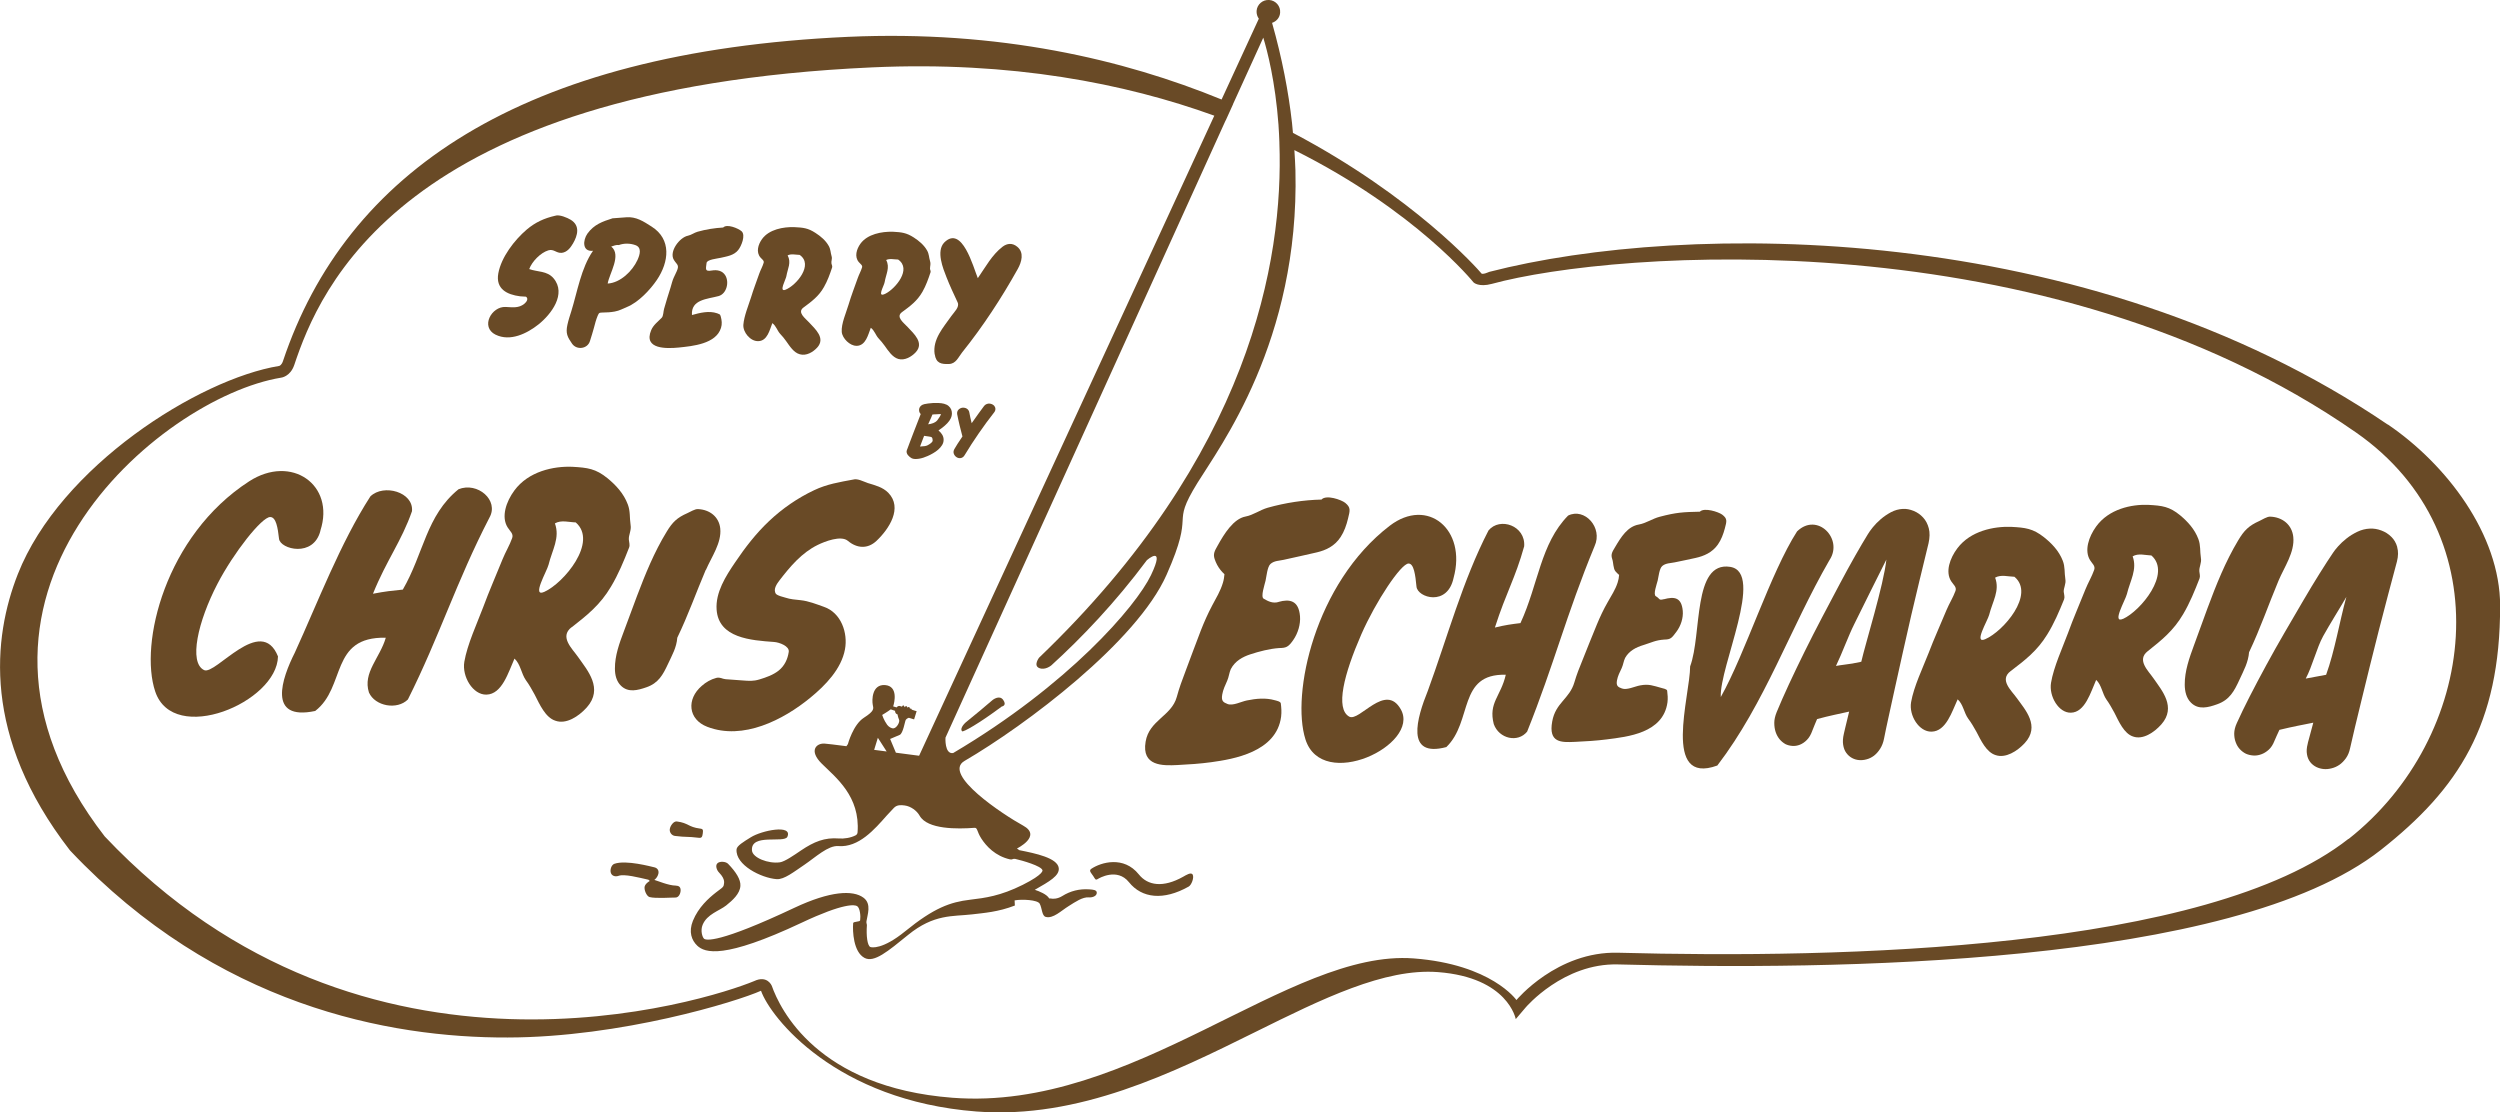 <?xml version="1.0" encoding="UTF-8" standalone="no"?>
<svg
   id="Layer_1"
   data-name="Layer 1"
   viewBox="0 0 403.71 179.64"
   version="1.1"
   sodipodi:docname="SperrybyCE-brown.svg"
   inkscape:export-filename="SperrybyCE-brown.svg"
   inkscape:export-xdpi="96"
   inkscape:export-ydpi="96"
   inkscape:version="1.3 (0e150ed, 2023-07-21)"
   xmlns:inkscape="http://www.inkscape.org/namespaces/inkscape"
   xmlns:sodipodi="http://sodipodi.sourceforge.net/DTD/sodipodi-0.dtd"
   xmlns="http://www.w3.org/2000/svg"
   xmlns:svg="http://www.w3.org/2000/svg">
  <sodipodi:namedview
     id="namedview28"
     pagecolor="#ffffff"
     bordercolor="#cccccc"
     borderopacity="1"
     inkscape:showpageshadow="0"
     inkscape:pageopacity="1"
     inkscape:pagecheckerboard="0"
     inkscape:deskcolor="#d1d1d1"
     inkscape:zoom="1.8825395"
     inkscape:cx="201.855"
     inkscape:cy="90.037952"
     inkscape:window-width="1824"
     inkscape:window-height="1212"
     inkscape:window-x="273"
     inkscape:window-y="75"
     inkscape:window-maximized="0"
     inkscape:current-layer="Layer_1" />
  <defs
     id="defs1">
    <style
       id="style1">&#10;      .cls-1 {&#10;        fill: #231f20;&#10;        stroke-width: 0px;&#10;      }&#10;    </style>
  </defs>
  <path
     class="cls-1"
     d="M206.47,97.21c-.91.27-1.67-.09-2.42-.54-.5-.31.17-2.25.32-2.91.15-.66.28-2.24.79-2.69.6-.54,1.45-.51,2.13-.67,1.78-.4,3.57-.78,5.35-1.2,1.44-.34,2.87-.98,3.85-2.48.58-.88.94-1.92,1.19-2.96.34-1.36.47-1.8-.45-2.56-.64-.51-3.09-1.36-3.83-.53-2.87.07-5.81.51-8.69,1.32-1.23.35-2.36,1.2-3.58,1.42-1.95.37-3.44,2.78-4.52,4.73-.46.82-.74,1.29-.47,2.12.22.67.55,1.28.96,1.79.2.24.4.47.63.67-.04.49-.11.94-.26,1.42-.39,1.3-1.09,2.45-1.72,3.63-.7,1.32-1.3,2.67-1.85,4.08-.85,2.18-1.64,4.38-2.47,6.57-.52,1.36-1.02,2.71-1.4,4.13-.85,3.09-4.45,3.74-5.03,7.21-.68,3.99,2.78,3.9,5.14,3.78,1.82-.09,3.65-.21,5.47-.46,3.54-.49,10.53-1.63,11.27-7.35.09-.74.04-1.45-.05-2.15-.04-.32-.79-.45-.99-.51-1.43-.41-2.99-.27-4.49.04-.91.18-2.29.92-3.13.57-.68-.27-1.03-.47-.85-1.52.13-.78.49-1.53.81-2.25.26-.59.32-1.29.58-1.87.7-1.33,1.94-1.97,3.1-2.36,1.52-.5,3.16-.92,4.7-1.03,1.13-.02,1.48-.14,2.29-1.31.75-1.08,1.19-2.54,1.08-3.84-.21-2.55-1.69-2.81-3.47-2.3Z"
     id="path1"
     style="fill:#694a26;fill-opacity:1" />
  <path
     class="cls-1"
     d="M268.67,96.76c-.86.23-.58-.08-1.28-.48-.47-.27.16-1.96.3-2.54.14-.57.26-1.96.75-2.35.56-.47,1.36-.44,2-.58,1.67-.35,1.69-.34,3.36-.71,1.35-.3,2.69-.86,3.61-2.17.54-.77.88-1.68,1.12-2.59.32-1.19.44-1.58-.43-2.24-.6-.44-2.9-1.19-3.6-.47-2.7.06-3.79.11-6.49.82-1.16.3-2.21,1.05-3.36,1.25-1.83.32-2.86,1.99-3.87,3.7-.43.72-.69,1.12-.44,1.85.21.58.15,1.56.53,2.01.19.21.38.41.59.58-.03.43-.1.82-.24,1.24-.36,1.13-1.03,2.14-1.61,3.17-.66,1.15-1.22,2.34-1.73,3.57-.8,1.9-1.54,3.83-2.32,5.75-.49,1.19-.96,2.37-1.32,3.61-.79,2.7-3.03,3.27-3.58,6.31-.64,3.49,1.46,3.41,3.68,3.31,1.71-.08,3.43-.18,5.14-.4,3.32-.43,9.1-.99,9.79-5.98.08-.64.03-1.26-.05-1.88-.03-.28-.74-.39-.93-.45-1.34-.36-2.02-.68-3.43-.41-.85.15-2.15.8-2.94.5-.64-.23-.97-.41-.8-1.33.12-.68.46-1.34.76-1.97.24-.52.3-1.12.55-1.64.66-1.17,1.82-1.73,2.91-2.06,1.43-.44,1.97-.8,3.42-.9,1.06-.02,1.19-.25,1.96-1.27.71-.95,1.12-2.22,1.02-3.36-.2-2.23-1.39-2.33-3.06-1.88Z"
     id="path2"
     style="fill:#694a26;fill-opacity:1" />
  <path
     class="cls-1"
     d="M363.2,105.3c1.79-3.76,3.14-7.7,4.75-11.54.92-2.19,2.63-4.58,2.38-7.04-.2-1.98-1.74-3.21-3.7-3.29-.54-.04-1.28.48-1.76.69-1.72.77-2.49,1.53-3.45,3.16-2.07,3.45-3.56,7.21-4.95,10.95-.73,1.98-1.45,3.97-2.17,5.95-.75,2.04-1.52,4.18-1.5,6.39.01,1.04.24,2.15,1.01,2.9,1.21,1.21,2.79.77,4.22.26,2.02-.71,2.76-2.13,3.6-3.95.7-1.53,1.43-2.81,1.56-4.48Z"
     id="path3"
     style="fill:#694a26;fill-opacity:1" />
  <path
     class="cls-1"
     d="M140.08,77.98c-.64-.21-1.6-.75-2.29-.54-2.21.41-4.27.74-6.32,1.72-2.69,1.27-5.14,2.97-7.27,4.98-2.13,2.01-3.89,4.3-5.5,6.69-1.51,2.22-3.17,4.84-2.98,7.6.31,4.62,5.57,4.97,9.3,5.24.81.06,2.49.66,2.35,1.6-.17,1.16-.67,2.25-1.62,3.01-.9.72-2.03,1.11-3.12,1.44-.99.3-1.69.24-2.72.16-.91-.07-1.82-.14-2.74-.2-.58-.05-.86-.37-1.5-.21-.88.23-1.69.7-2.35,1.29-2.48,2.13-2.23,5.41.9,6.61,5.77,2.22,12.27-1.12,16.62-4.69,2.46-2.01,5.03-4.66,5.61-7.83.49-2.62-.6-5.9-3.41-6.86-1.22-.43-2.45-.93-3.75-1.07-.86-.09-1.65-.14-2.46-.41-.47-.15-1.15-.27-1.52-.6-.51-.73.13-1.62.58-2.21,1.71-2.21,3.56-4.43,6.15-5.7,1.16-.57,3.78-1.59,4.88-.66,1.47,1.23,3.2,1.34,4.62,0,2.03-1.92,4.27-5.32,1.91-7.76-.91-.93-2.16-1.22-3.36-1.59Z"
     id="path4"
     style="fill:#694a26;fill-opacity:1" />
  <path
     class="cls-1"
     d="M51.74,85.67c2.4-7.37-4.68-12.36-11.51-7.94-13.54,8.76-17.77,26.22-15.16,33.95,2.95,8.75,19.68,1.74,19.82-5.68-2.75-6.85-10.1,3.09-11.93,2.21-2.52-1.21-1-7.86,2.15-13.92,2.61-5.03,7.16-10.8,8.52-10.8.96,0,1.23,1.75,1.43,3.52.19,1.69,5.59,3.09,6.69-1.33Z"
     id="path5"
     style="fill:#694a26;fill-opacity:1" />
  <path
     class="cls-1"
     d="M74.04,79.01c-5.23,4.25-5.59,10.33-8.99,16.2-1.72.17-2.86.29-4.82.67,2.17-5.39,4.61-8.47,6.3-13.33.29-3.1-4.59-4.46-6.72-2.39-4.87,7.56-8.48,17.09-12.21,25.25-2.07,4.1-4.51,11.06,3.3,9.4,5.02-3.86,2.32-12.02,11.4-11.83-.94,3.27-3.75,5.62-2.72,8.85.99,2.22,4.56,2.86,6.29,1.12,5.13-10.24,7.82-19.02,13.16-29.35,1.61-2.81-1.92-5.84-5-4.59Z"
     id="path6"
     style="fill:#694a26;fill-opacity:1" />
  <path
     class="cls-1"
     d="M290.21,85.79c-4.33,6.74-8.35,19.69-12.33,26.77-.25-4.88,7.15-20.13,1.52-21.02-6.1-.96-4.54,10.88-6.47,16.07,0,4.74-4.61,19.29,4.39,16.01,7.71-10.08,11.73-22.12,18.12-33.19,2.27-3.39-1.97-7.78-5.23-4.63Z"
     id="path7"
     style="fill:#694a26;fill-opacity:1" />
  <path
     class="cls-1"
     d="M310.07,93.33c.48-1.99.93-3.86,1.36-5.61.2-.91.22-1.71.04-2.4-.18-.69-.48-1.28-.92-1.75-.43-.47-.94-.83-1.53-1.07-.59-.24-1.17-.35-1.73-.32-.67.03-1.31.21-1.92.53-.61.33-1.16.7-1.67,1.14-.5.44-.93.87-1.28,1.31-.35.44-.61.8-.78,1.09-.58.94-1.27,2.11-2.06,3.5-.79,1.39-1.64,2.94-2.54,4.64-.9,1.7-1.84,3.47-2.81,5.32-.97,1.85-1.91,3.69-2.81,5.51s-1.75,3.59-2.53,5.27c-.78,1.68-1.44,3.19-1.99,4.52-.25.62-.38,1.19-.38,1.72,0,.53.07,1.03.22,1.48s.37.84.64,1.17c.27.32.59.58.94.78.33.16.7.26,1.11.29.41.03.82-.03,1.22-.19.4-.16.79-.42,1.14-.78.36-.36.65-.86.88-1.51.11-.29.23-.59.36-.9.13-.31.26-.62.4-.95.96-.26,1.88-.49,2.76-.68.88-.19,1.68-.37,2.42-.53-.29,1.2-.5,2.08-.64,2.65-.14.57-.21.88-.22.95-.15.65-.19,1.23-.11,1.75.08.52.24.95.5,1.31.26.36.57.63.93.83.37.2.75.31,1.15.34.37.03.77,0,1.2-.12.43-.11.82-.31,1.19-.58.36-.28.7-.65,1-1.12.3-.47.52-1.03.64-1.68.18-.91.42-2.08.74-3.52.31-1.44.66-3.04,1.05-4.79.39-1.75.8-3.61,1.24-5.59.44-1.98.89-3.98,1.36-6s.95-4.03,1.43-6.02ZM300.57,106.86c-.44.1-.92.2-1.44.29-.52.1-2.05.26-2.65.39.99-2.04,1.99-4.84,2.98-6.81.99-1.98,4.32-8.75,5.16-10.37-.42,4.06-3.39,13.58-4.05,16.49Z"
     id="path8"
     style="fill:#694a26;fill-opacity:1" />
  <path
     class="cls-1"
     d="M387.12,88.35c-.19-.67-.51-1.23-.97-1.67-.45-.45-.99-.79-1.61-1.02-.62-.23-1.23-.33-1.83-.3-.71.03-1.38.2-2.03.51-.64.31-1.23.67-1.76,1.09-.53.42-.98.84-1.35,1.26-.37.42-.65.77-.82,1.04-.61.9-1.34,2.02-2.17,3.35-.83,1.33-1.73,2.81-2.68,4.44-.95,1.63-1.94,3.32-2.97,5.09-1.03,1.77-2.02,3.53-2.97,5.28-.95,1.75-1.84,3.43-2.67,5.05-.82,1.61-1.52,3.05-2.09,4.32-.27.59-.4,1.14-.41,1.65,0,.51.07.98.24,1.42.16.44.38.81.67,1.12.29.31.62.56.99.74.35.15.74.25,1.17.28.43.03.86-.03,1.29-.19.43-.15.83-.4,1.21-.74.38-.34.69-.82.93-1.44.12-.28.24-.57.38-.86.13-.29.27-.6.42-.91,1.02-.25,1.99-.46,2.91-.65.92-.19,1.78-.36,2.56-.51-.3,1.15-.53,1.99-.68,2.53-.15.54-.23.84-.23.91-.16.62-.2,1.18-.11,1.67.08.5.26.91.53,1.26.27.34.6.6.98.79.39.19.79.29,1.21.33.39.03.81,0,1.26-.12.45-.11.87-.3,1.25-.56.38-.26.73-.62,1.06-1.07.32-.45.54-.98.67-1.6.19-.87.45-1.99.78-3.37.33-1.38.7-2.91,1.11-4.58.41-1.67.84-3.45,1.31-5.35.46-1.89.94-3.8,1.44-5.74.5-1.94,1-3.86,1.5-5.76.5-1.91.98-3.7,1.43-5.37.22-.87.23-1.64.04-2.3ZM375.62,108.97c-.46.09-.97.19-1.51.28-.55.1-1.14.2-1.77.33,1.05-1.95,1.77-4.96,2.81-6.85,1.04-1.89,2.86-4.78,3.75-6.34-1.13,4.09-1.87,8.73-3.27,12.58Z"
     id="path9"
     style="fill:#694a26;fill-opacity:1" />
  <path
     class="cls-1"
     d="M150.94,57.19c.22,1.5,1.07,1.63,2.3,1.59,1.13-.03,1.52-1.1,2.12-1.86,3.36-4.18,6.39-8.82,9-13.5.61-1.1,1.07-2.64-.1-3.58-.77-.64-1.62-.56-2.36,0-1.73,1.33-2.76,3.3-4,5.08-.74-1.81-2.54-8.63-5.42-5.76-1.34,1.4-.19,4.2.36,5.6.54,1.39,1.18,2.72,1.8,4.07.36.77-.58,1.57-1.04,2.24-1.27,1.82-3.03,3.71-2.67,6.14Z"
     id="path10"
     style="fill:#694a26;fill-opacity:1" />
  <path
     class="cls-1"
     d="M95.75,40.52c-1.9,2.73-2.52,6.6-3.49,9.73-.23.73-.47,1.45-.63,2.19-.31,1.4,0,1.98.75,3.06.75,1.08,2.51.85,2.89-.43.22-.71.45-1.41.64-2.13.17-.66.34-1.31.6-1.94.23-.55.31-.51.81-.53.67-.01,1.29-.04,1.94-.16.85-.16,1.22-.43,1.97-.73,1.84-.73,3.78-2.8,4.84-4.37,1.97-2.91,2.4-6.58-.86-8.63-1.27-.81-2.49-1.63-4.09-1.49-.71.05-1.42.1-2.15.16h0s-.11,0-.11,0h.07c-1.64.52-3,1-4.06,2.46-.77,1.09-.87,2.97.88,2.79ZM98.71,39.81c.41-.13.79-.3,1.23-.24.82-.31,1.81-.29,2.63,0,1.11.37.77,1.53.38,2.4-.82,1.8-2.77,3.7-4.82,3.82.27-1.64,2.28-4.61.57-5.98Z"
     id="path11"
     style="fill:#694a26;fill-opacity:1" />
  <path
     class="cls-1"
     d="M138.33,55.85c1.49-.03,1.86-1.82,2.29-2.92.62.46.77,1.2,1.27,1.73.36.36.67.78.98,1.19.55.76,1.22,1.84,2.21,2.12,1.03.28,2.12-.36,2.8-1.09,1.39-1.51-.3-2.99-1.3-4.06-.62-.68-1.99-1.64-.92-2.42,1.33-.97,2.46-1.81,3.3-3.28.57-1,.95-2.08,1.31-3.16.06-.22-.09-.38-.09-.59.01-.45.16-.77,0-1.24-.18-.59-.14-1.09-.46-1.66-.49-.89-1.31-1.57-2.14-2.11-1.22-.79-1.99-.86-3.41-.94-1.79-.04-4.08.37-5.22,1.93-.65.9-.99,2.12-.27,2.97.27.32.63.51.53.86-.18.6-.5,1.15-.7,1.73-.5,1.41-1.05,2.84-1.48,4.28-.37,1.26-1.21,3.11-1.1,4.42.1,1.05,1.34,2.25,2.37,2.23ZM142.86,45.55c.2-1.25.9-2.37.24-3.56.55-.29,1.33-.08,1.93-.08,2.24,1.53-.4,4.66-1.99,5.49-1.55.81-.29-1.19-.18-1.85Z"
     id="path12"
     style="fill:#694a26;fill-opacity:1" />
  <path
     class="cls-1"
     d="M80.02,54.04c2.36,1.17,5.09-.18,6.95-1.66,2.04-1.63,4.55-4.92,2.41-7.45-1.04-1.22-2.58-.99-3.92-1.48.46-1.24,1.84-2.64,3.08-3.02.9-.28,1.29.49,2.18.4.86-.1,1.4-.82,1.81-1.51.75-1.29,1.19-2.88-.37-3.83-.56-.34-1.84-.89-2.51-.65-1.75.4-3.19,1.05-4.59,2.23-1.98,1.69-4.11,4.45-4.59,7.07-.46,2.53,1.41,3.44,3.52,3.71.31.03.64.04.95.06.44.32.11.84-.27,1.15-.92.74-1.91.56-3,.51-2.29-.13-4.15,3.23-1.64,4.48Z"
     id="path13"
     style="fill:#694a26;fill-opacity:1" />
  <path
     class="cls-1"
     d="M122.44,55.09c1.48-.02,1.85-1.82,2.28-2.91.62.45.78,1.21,1.28,1.75.36.36.65.75.96,1.17.55.77,1.22,1.86,2.2,2.11,1.04.3,2.12-.34,2.8-1.08,1.39-1.52-.3-2.98-1.3-4.06-.61-.67-1.99-1.63-.9-2.42,1.32-.98,2.46-1.81,3.29-3.29.57-.99.96-2.07,1.32-3.16.07-.21-.05-.41-.1-.63-.08-.39.16-.75.02-1.19-.18-.59-.14-1.09-.46-1.66-.49-.89-1.31-1.57-2.15-2.11-1.21-.79-1.98-.86-3.41-.93-1.78-.06-4.08.36-5.21,1.92-.65.89-.99,2.12-.27,2.97.26.31.63.51.53.86-.17.6-.5,1.15-.7,1.72-.44,1.29-.95,2.57-1.34,3.87-.42,1.31-1.13,3.03-1.24,4.42-.09,1.2,1.12,2.68,2.38,2.65ZM126.99,44.58c.2-1.2.83-2.17.2-3.34.55-.3,1.33-.09,1.94-.08,2.3,1.58-.53,4.92-2.27,5.62-1.16.47.05-1.66.13-2.19Z"
     id="path14"
     style="fill:#694a26;fill-opacity:1" />
  <path
     class="cls-1"
     d="M108.79,44.85c-.22.48-.34,1.05-.5,1.56-.37,1.15-.72,2.3-1.05,3.46-.11.35-.11,1.17-.38,1.44-.61.62-1.36,1.18-1.7,2-1.33,3.16,2.6,2.99,4.46,2.81,2.23-.23,6.01-.58,6.81-3.17.2-.61.13-1.24-.04-1.84-.12-.45-.19-.32-.58-.52-1.33-.45-2.77-.08-4.07.28-.18-2.53,2.5-2.57,4.3-3.06,1.3-.36,1.76-2.25,1.08-3.35-.47-.76-1.32-.92-2.16-.78-1.12.19-1.01-.14-.86-1.22.07-.56,1.73-.7,2.29-.83,1.02-.24,2.09-.37,2.8-1.23.52-.62,1.26-2.43.56-3.06-.52-.46-2.36-1.24-2.97-.6-1.39.08-2.79.3-4.13.68-.54.15-1,.52-1.55.64-1.37.27-3.1,2.59-2.28,3.91.49.8.92.78.47,1.81-.16.35-.34.71-.5,1.07Z"
     id="path15"
     style="fill:#694a26;fill-opacity:1" />
  <path
     class="cls-1"
     d="M161.81,114.08s.82-.15.2-1.04c-.61-.9-1.72,0-1.72,0-1.39,1.2-2.83,2.39-4.3,3.58,0,0-1.09.93-.63,1.47.16.18,2.65-1.19,6.44-4.02Z"
     id="path16"
     style="fill:#694a26;fill-opacity:1" />
  <path
     class="cls-1"
     d="M109.12,143.01c-1.16-.01-2.92-.77-3.46-.92l.09-.07c.28-.22.5-.61.57-.94.11-.52-.16-.92-.68-1.03-.45-.09-4.54-1.23-6.43-.56-.5.18-.74,1-.56,1.49.18.5.75.63,1.25.45.94-.33,3.25.28,4.81.63l.22.2c-.38.21-.74.56-.82.86-.15.51.27,1.58.77,1.74.97.27,3.7.06,4.2.08.53,0,.82-.65.83-1.17,0-.53-.27-.74-.8-.76Z"
     id="path17"
     style="fill:#694a26;fill-opacity:1" />
  <path
     class="cls-1"
     d="M113.03,133.8c-1.91-.25-1.83-.9-3.74-1.15-.53-.06-1.06.72-1.13,1.24-.07.52.31,1.04.84,1.1,1.9.24,1.93.06,3.84.3.52.07.57-.21.65-.73.06-.53.06-.71-.46-.76Z"
     id="path18"
     style="fill:#694a26;fill-opacity:1" />
  <path
     class="cls-1"
     d="M191.06,141.58c-3.22,1.81-5.71,1.44-7.16-.38-2.43-3.03-6.09-1.97-7.69-.89-.43.3.03.7.32,1.14.3.44.34.77.77.48.13-.08,3.09-1.86,5.01.53,2.08,2.6,5.57,3,9.64.71.46-.25.91-1.46.65-1.93-.25-.46-1.08.08-1.54.34Z"
     id="path19"
     style="fill:#694a26;fill-opacity:1" />
  <path
     class="cls-1"
     d="M92.3,101.31c2.49-1.95,4.62-3.62,6.36-6.57,1.19-1.98,2.08-4.14,2.93-6.32.16-.42,0-.82-.04-1.27-.06-.78.44-1.5.28-2.38-.18-1.18-.02-2.18-.45-3.31-.66-1.78-1.94-3.13-3.26-4.22-1.93-1.57-3.24-1.72-5.68-1.86-3.05-.13-7.11.73-9.39,3.84-1.31,1.78-2.15,4.24-1.08,5.94.39.63.98,1.02.74,1.72-.42,1.19-1.1,2.29-1.56,3.44-1.03,2.57-2.17,5.13-3.12,7.72-.99,2.62-2.58,6.05-3.05,8.83-.4,2.39,1.38,5.35,3.56,5.3,2.55-.05,3.56-3.64,4.54-5.82.98.9,1.09,2.42,1.84,3.49.54.73.97,1.51,1.42,2.33.79,1.54,1.72,3.71,3.36,4.22,1.73.61,3.73-.68,5.06-2.16,2.71-3.05.11-5.96-1.4-8.12-.92-1.34-3.09-3.26-1.06-4.83ZM87.89,95.58c-2.1.93.42-3.31.69-4.38.59-2.4,1.88-4.34,1.03-6.68,1.01-.6,2.31-.18,3.36-.16,3.64,3.15-1.94,9.82-5.08,11.22Z"
     id="path20"
     style="fill:#694a26;fill-opacity:1" />
  <path
     class="cls-1"
     d="M114,92.02c.89-2.08,2.55-4.35,2.31-6.68-.2-1.88-1.69-3.04-3.59-3.13-.52-.03-1.24.45-1.71.65-1.67.73-2.41,1.45-3.35,3-2.01,3.28-3.45,6.84-4.8,10.4-.71,1.88-1.41,3.77-2.1,5.65-.73,1.93-1.48,3.97-1.46,6.07,0,.98.23,2.04.98,2.76,1.18,1.15,2.7.73,4.09.25,1.96-.67,2.68-2.02,3.49-3.75.68-1.46,1.39-2.67,1.51-4.26,1.73-3.57,3.05-7.32,4.6-10.96Z"
     id="path21"
     style="fill:#694a26;fill-opacity:1" />
  <path
     class="cls-1"
     d="M333.26,95.65c-.06-.7.41-1.35.26-2.14-.17-1.06-.02-1.96-.42-2.97-.62-1.6-1.8-2.81-3.03-3.79-1.79-1.41-3.01-1.55-5.27-1.67-2.83-.11-6.6.65-8.71,3.45-1.21,1.6-1.99,3.81-1,5.34.36.56.91.92.69,1.55-.39,1.07-1.02,2.06-1.45,3.09-.95,2.31-2.01,4.61-2.89,6.94-.92,2.36-2.4,5.44-2.83,7.94-.37,2.15,1.28,4.81,3.3,4.76,2.37-.04,3.31-3.27,4.22-5.22.91.81,1.01,2.17,1.71,3.13.5.66.9,1.36,1.31,2.09.73,1.38,1.6,3.33,3.12,3.79,1.6.54,3.46-.61,4.69-1.94,2.52-2.74.1-5.36-1.29-7.29-.85-1.2-2.87-2.93-.98-4.34,2.31-1.76,4.28-3.26,5.9-5.9,1.11-1.78,1.93-3.72,2.72-5.67.15-.38,0-.74-.03-1.14ZM320.58,103.22c-1.94.84.39-2.97.64-3.94.54-2.16,1.75-3.9.96-6,.94-.54,2.14-.16,3.12-.14,3.38,2.83-1.8,8.83-4.72,10.08Z"
     id="path22"
     style="fill:#694a26;fill-opacity:1" />
  <path
     class="cls-1"
     d="M346.82,105.16c2.24-1.78,4.16-3.31,5.73-5.99,1.07-1.81,1.87-3.78,2.64-5.76.14-.38,0-.75-.03-1.15-.06-.71.4-1.37.25-2.17-.17-1.08-.02-1.99-.4-3.02-.6-1.63-1.75-2.85-2.94-3.85-1.74-1.43-2.92-1.57-5.12-1.69-2.75-.12-6.41.66-8.46,3.5-1.18,1.63-1.94,3.87-.98,5.42.35.57.89.93.67,1.57-.38,1.09-.99,2.09-1.41,3.14-.93,2.35-1.96,4.68-2.81,7.04-.89,2.39-2.33,5.52-2.75,8.06-.36,2.18,1.24,4.88,3.2,4.83,2.3-.04,3.21-3.32,4.09-5.3.88.82.98,2.21,1.66,3.18.48.66.87,1.38,1.28,2.12.71,1.4,1.55,3.38,3.03,3.85,1.56.55,3.36-.62,4.56-1.97,2.44-2.78.1-5.44-1.26-7.41-.83-1.22-2.78-2.97-.95-4.4ZM342.84,99.93c-1.89.85.38-3.02.62-4,.53-2.19,1.7-3.96.93-6.09.91-.55,2.08-.17,3.03-.14,3.28,2.88-1.75,8.96-4.58,10.24Z"
     id="path23"
     style="fill:#694a26;fill-opacity:1" />
  <path
     class="cls-1"
     d="M234.73,93.32c2.15-7.81-4.19-13.1-10.31-8.42-12.12,9.28-15.93,27.23-13.61,34.5,2.71,8.5,18.58.87,15.41-4.83-2.49-4.47-6.71,2.08-8.35,1.15-2.26-1.28-.85-6.85,1.96-13.28,2.34-5.33,6.41-11.44,7.63-11.44.86,0,1.1,1.85,1.28,3.73.17,1.79,5,3.27,5.99-1.41Z"
     id="path24"
     style="fill:#694a26;fill-opacity:1" />
  <path
     class="cls-1"
     d="M253.23,83.25c-4.48,4.56-4.79,11.07-7.7,17.37-1.48.18-2.45.31-4.13.72,1.86-5.78,3.28-7.91,4.73-13.12.25-3.33-3.93-4.78-5.76-2.56-4.18,8.1-6.6,17.15-9.8,25.9-1.78,4.4-3.69,10.86,2.99,9.08,4.3-4.14,1.81-11.89,9.6-11.68-.8,3.51-2.83,4.5-1.94,7.97.85,2.38,3.9,3.06,5.39,1.21,4.4-10.98,6.31-18.87,10.89-29.95,1.38-3.01-1.64-6.26-4.28-4.93Z"
     id="path25"
     style="fill:#694a26;fill-opacity:1" />
  <path
     class="cls-1"
     d="M149.22,65.28c-.16.04-.29.09-.4.17-.11.08-.19.17-.26.26-.06.1-.11.21-.13.32-.02.12-.02.23,0,.34.02.18.11.35.25.5-.47,1.2-.85,2.18-1.14,2.93-.29.75-.51,1.34-.67,1.76s-.27.71-.32.86c-.06.16-.09.24-.1.25-.06.15-.07.3-.03.44.04.14.1.27.19.38s.19.21.3.3c.11.09.22.16.31.21.14.07.32.11.52.12.2,0,.42,0,.65-.04.23-.04.47-.09.71-.17.24-.08.47-.17.7-.27.28-.12.57-.27.88-.45.3-.17.58-.37.83-.59.25-.22.46-.46.62-.72.16-.26.25-.55.25-.86s-.08-.58-.23-.83c-.15-.25-.35-.48-.6-.67.1-.07.19-.15.29-.22.1-.07.2-.14.31-.22.3-.23.57-.47.82-.73s.45-.54.58-.82c.1-.22.16-.45.17-.69.01-.24-.03-.47-.11-.69-.09-.22-.23-.42-.42-.58-.19-.17-.44-.29-.74-.37-.27-.07-.56-.11-.87-.12-.31-.01-.61-.01-.91,0-.3.02-.57.05-.82.08-.25.04-.46.07-.63.11ZM150.52,71.36c-.05.07-.14.16-.26.25-.12.1-.29.2-.5.31s-.57.16-1.19.19c.08-.21.17-.45.28-.74.11-.28.23-.61.38-.99.34.08,1.08.11,1.23.23.15.12.14.46.15.56,0,.04-.03.1-.08.18ZM150.32,67.55c.08-.19.16-.39.25-.61h0c.15-.03.5-.04.65-.04.15,0,.6-.05.73-.04-.03.22-.4.78-.59,1.01-.35.42-.92.58-1.48.65.06-.18.37-.78.44-.98Z"
     id="path26"
     style="fill:#694a26;fill-opacity:1" />
  <path
     class="cls-1"
     d="M160.57,65.55c-.08-.09-.17-.16-.27-.22-.1-.06-.22-.1-.34-.13s-.24-.04-.37-.02-.25.06-.37.12-.22.16-.32.28c-.26.35-.57.77-.92,1.25-.35.48-.71.98-1.07,1.51-.08-.32-.15-.63-.22-.93-.07-.31-.12-.58-.16-.81-.02-.15-.08-.27-.16-.38s-.17-.19-.28-.25c-.1-.06-.22-.1-.34-.12-.12-.02-.25-.03-.37-.01-.12.02-.23.06-.34.12-.11.06-.2.13-.28.22-.08.09-.14.19-.17.31-.04.12-.04.26-.02.4.04.23.1.51.17.83.07.33.15.66.23,1s.17.67.25.98.15.58.2.78c-.3.44-.56.83-.79,1.19-.23.36-.4.64-.52.86-.14.26-.17.51-.08.75.09.23.23.41.43.54.1.07.2.11.32.14.12.03.24.03.36.01s.23-.06.34-.14c.11-.07.2-.18.28-.31.72-1.19,1.48-2.37,2.29-3.54.81-1.17,1.64-2.31,2.5-3.4.1-.13.16-.25.18-.38.02-.12.02-.24-.01-.35-.03-.11-.09-.21-.16-.3Z"
     id="path27"
     style="fill:#694a26;fill-opacity:1" />
  <path
     class="cls-1"
     d="M385.58,68.56c-48.83-33.16-113.45-32.81-145.08-24.66l-.33.13c-.52.22-.81.2-.91.16-.64-.78-10.95-12.44-30.42-22.71,0,0-.02,0-.05-.02-.08-.98-.15-1.6-.15-1.6h0c-.57-5.08-1.61-10.48-3.22-16.17.7-.24,1.25-.84,1.3-1.64.09-1.05-.7-1.97-1.75-2.05-1.05-.08-1.97.7-2.05,1.75-.03.48.11.92.36,1.27l-5.99,13-.02.05c-15.81-6.48-35.97-11.22-60.36-10.12-52.9,2.41-81.05,22.01-91.21,52.35-.22.66-.54.77-.61.79-12.99,2.13-35.35,16.22-42.21,33.62-4.01,10.19-5.82,26.2,8.37,44.55l.06.07.06.07c23.62,25,51.42,30.2,70.59,30.14,18.37-.03,37.09-5.82,40.93-7.55,1.54,4.35,12.09,17.75,34.8,19.5,16.53,1.27,31.71-6.25,45.11-12.88,10.69-5.29,20.78-10.29,29.42-9.63,11.33.87,12.55,7.59,12.55,7.59l1.59-1.87c.06-.07,6.12-7.19,14.91-6.96,34.1.91,99.17.41,123.2-18.49,12.56-9.89,19.26-20.25,19.26-39.41,0-11.54-8.7-22.89-18.14-29.3ZM197.94,19.44l.05-.12,1.13-2.49s0,0,0,0v-.03s4.88-10.72,4.88-10.72c.64,2.1,1.94,7.05,2.46,14.12,0,.02,0,.04,0,.06,0,0,0,0,0,0,.03.43.06.87.08,1.32.03.46.05.92.06,1.39,0,.04,0,.08,0,.12,0,0,0,0,0,.01.69,18.96-4.75,50.46-38.81,83.11,0,0-.96,1.26.02,1.67.98.41,1.97-.44,1.97-.44,4.84-4.4,10.31-10.11,15.43-16.99,0,0,3.07-2.64.66,2.42-2.42,5.06-13.36,17.75-31.96,28.74-1.4.2-1.23-2.49-1.23-2.49l45.25-99.7ZM379.24,135.46c-22.93,18.05-82.12,19.36-117.93,18.39-9.88-.27-16.43,7.64-16.43,7.64,0,0-4.02-5.76-16.57-6.72-20.18-1.55-45.23,24.76-74.51,22.5-21.82-1.68-27.86-14.35-29.17-18.08,0,0-.71-1.77-2.85-.76-7.4,3.08-62.92,21.06-104.87-23.36-29.74-38.43,8.91-70.87,28.47-74.08,0,0,1.49-.14,2.14-2.06,4.03-12.05,17.06-44.59,93.32-48.05,22.47-1.02,40.81,2.58,55.25,7.8l-3.95,8.57h0s-43.72,94.79-43.72,94.79c-.02,0-1.44-.18-3.75-.49l-.93-2.22s1.24-.52,1.55-.66c.55-.25.83-2.17.97-2.41s.5-.35.5-.35l.85.26.41-1.33s-.38-.08-.79-.24c0,0-.05-.19-.14-.19-.04,0-.15.04-.15.04,0,0,0-.22-.15-.27-.15-.05-.25.11-.25.11,0,0-.05-.21-.17-.26-.12-.06-.29.18-.29.18,0,0-.08-.27-.19-.3-.05-.01-.12.01-.19.12-.01.02-.03.06-.04.09-.14-.04-.25-.08-.31-.1-.36-.11-.56.22-.56.22l-.56-.17c.23-.68.81-3.27-1.3-3.44-2.17-.16-2.13,2.49-2,3.15s.34.99-1.42,2.12c-1.76,1.12-2.59,4.26-2.59,4.26l-.24.34c-1.79-.23-3.16-.4-3.52-.42h0c-1.28-.1-2.65,1.09-.43,3.27,2.21,2.19,6.2,5.22,5.75,11.08-.02.3-.27.44-.27.44-.82.44-1.95.6-2.74.53-2.31-.18-4.01.51-6.13,1.94-1.13.77-2.62,1.8-3.39,1.91-1.89.27-4.42-.74-4.52-1.9-.25-2.85,5.24-1.12,5.72-2.23.88-2.05-4.17-1.01-5.91.09-1.18.73-2.26,1.38-2.3,1.95-.2,2.52,3.97,4.62,6.47,4.81,1.21.09,2.79-1.18,4.51-2.34,1.77-1.2,3.81-3.13,5.45-3,3.31.26,5.86-2.71,7.83-4.94.56-.62.57-.62,1.15-1.23.5-.51,1.12-.47,1.74-.39,1,.13,1.97.86,2.41,1.65,1.26,2.24,6.11,2.17,8.88,1.96.49-.03.35.59,1.08,1.72.79,1.23,2.25,2.84,4.65,3.38.39.08.44-.16.83-.08,1.15.26,4.23,1.14,4.4,1.83,0,0,.3.61-3.19,2.36-3.61,1.8-6.06,2.11-8.49,2.4-3.21.38-5.85,1.32-10.48,5.09-3.67,2.99-5.45,2.64-5.65,2.54-.46-.24-.67-1.77-.54-3.55,0-.12-.12-.34-.07-.61.13-.98.88-2.8-.49-3.8-1.69-1.25-5.34-1.1-11.14,1.63-12.24,5.78-14.3,5.28-14.61,4.99-.27-.26-.6-1.31-.22-2.23.71-1.74,2.7-2.26,3.8-3.13,1.06-.85,2.22-1.89,2.3-3.16.07-1.02-.7-2.24-1.99-3.57-.37-.38-1.35-.45-1.72-.08-.38.36-.11,1.12.27,1.5,1.1,1.14.77,1.75.76,1.98-.04.42-.53.64-1.28,1.24-1.16.91-2.81,2.37-3.71,4.57-.72,1.79-.2,3.15.7,4.01,1.23,1.16,4.26,2.23,16.85-3.7,6.82-3.22,8.63-2.94,8.99-2.67.45.32.57,1.61.47,2.27-.03.29-1.1.17-1.13.46-.11,1.3.03,4.67,1.84,5.62,1.55.81,3.74-1.04,7.04-3.72,4.19-3.41,7.24-2.95,10.3-3.31,1.93-.23,4.22-.38,6.93-1.43l-.04-.83c1.21-.22,3.7-.09,4.05.53.4.72.34,1.99.99,2.14,1.19.31,2.46-.99,3.69-1.75,1.08-.68,2.25-1.49,3.26-1.41.52.05,1.24-.17,1.28-.7.05-.53-.66-.55-1.18-.59-1.64-.12-3.1.27-4.38,1.07-.75.47-1.49.5-1.9.4h-.22c-.36-.67-1.64-1.18-2.33-1.4,2.38-1.36,4.02-2.28,3.87-3.52-.21-1.63-3.76-2.36-6.37-2.88l-.38-.27s4.11-2.01.98-3.71c-3.13-1.71-13.13-8.29-9.45-10.43,9.9-5.77,27.86-19.27,32.63-30.06,4.78-10.8.47-7.51,4.98-14.83,3.54-5.76,16.5-22.89,15.83-50.48-.04-1.11-.1-2.24-.17-3.27.02,0,.04.02.06.03,19.6,9.8,28.88,21.34,28.88,21.34,0,0,.82.81,2.95.23,19.74-5.39,89.69-10.73,139.55,24,23.84,16.6,19.52,49.32-1.2,65.64ZM142.46,115.45s.87-.51,1.38-.9l.7.24s-.02.12.06.31c.08.19.34.27.34.27,0,0,.05.41.25.86.15.35-.34,1.28-.86,1.38-.38.07-.84-.26-1.07-.57-.55-.76-.8-1.58-.8-1.58ZM143.17,121.35c-.66-.07-1.33-.16-2.01-.26l.6-1.95,1.42,2.21Z"
     id="path28"
     style="fill:#694a26;fill-opacity:1" />
</svg>
